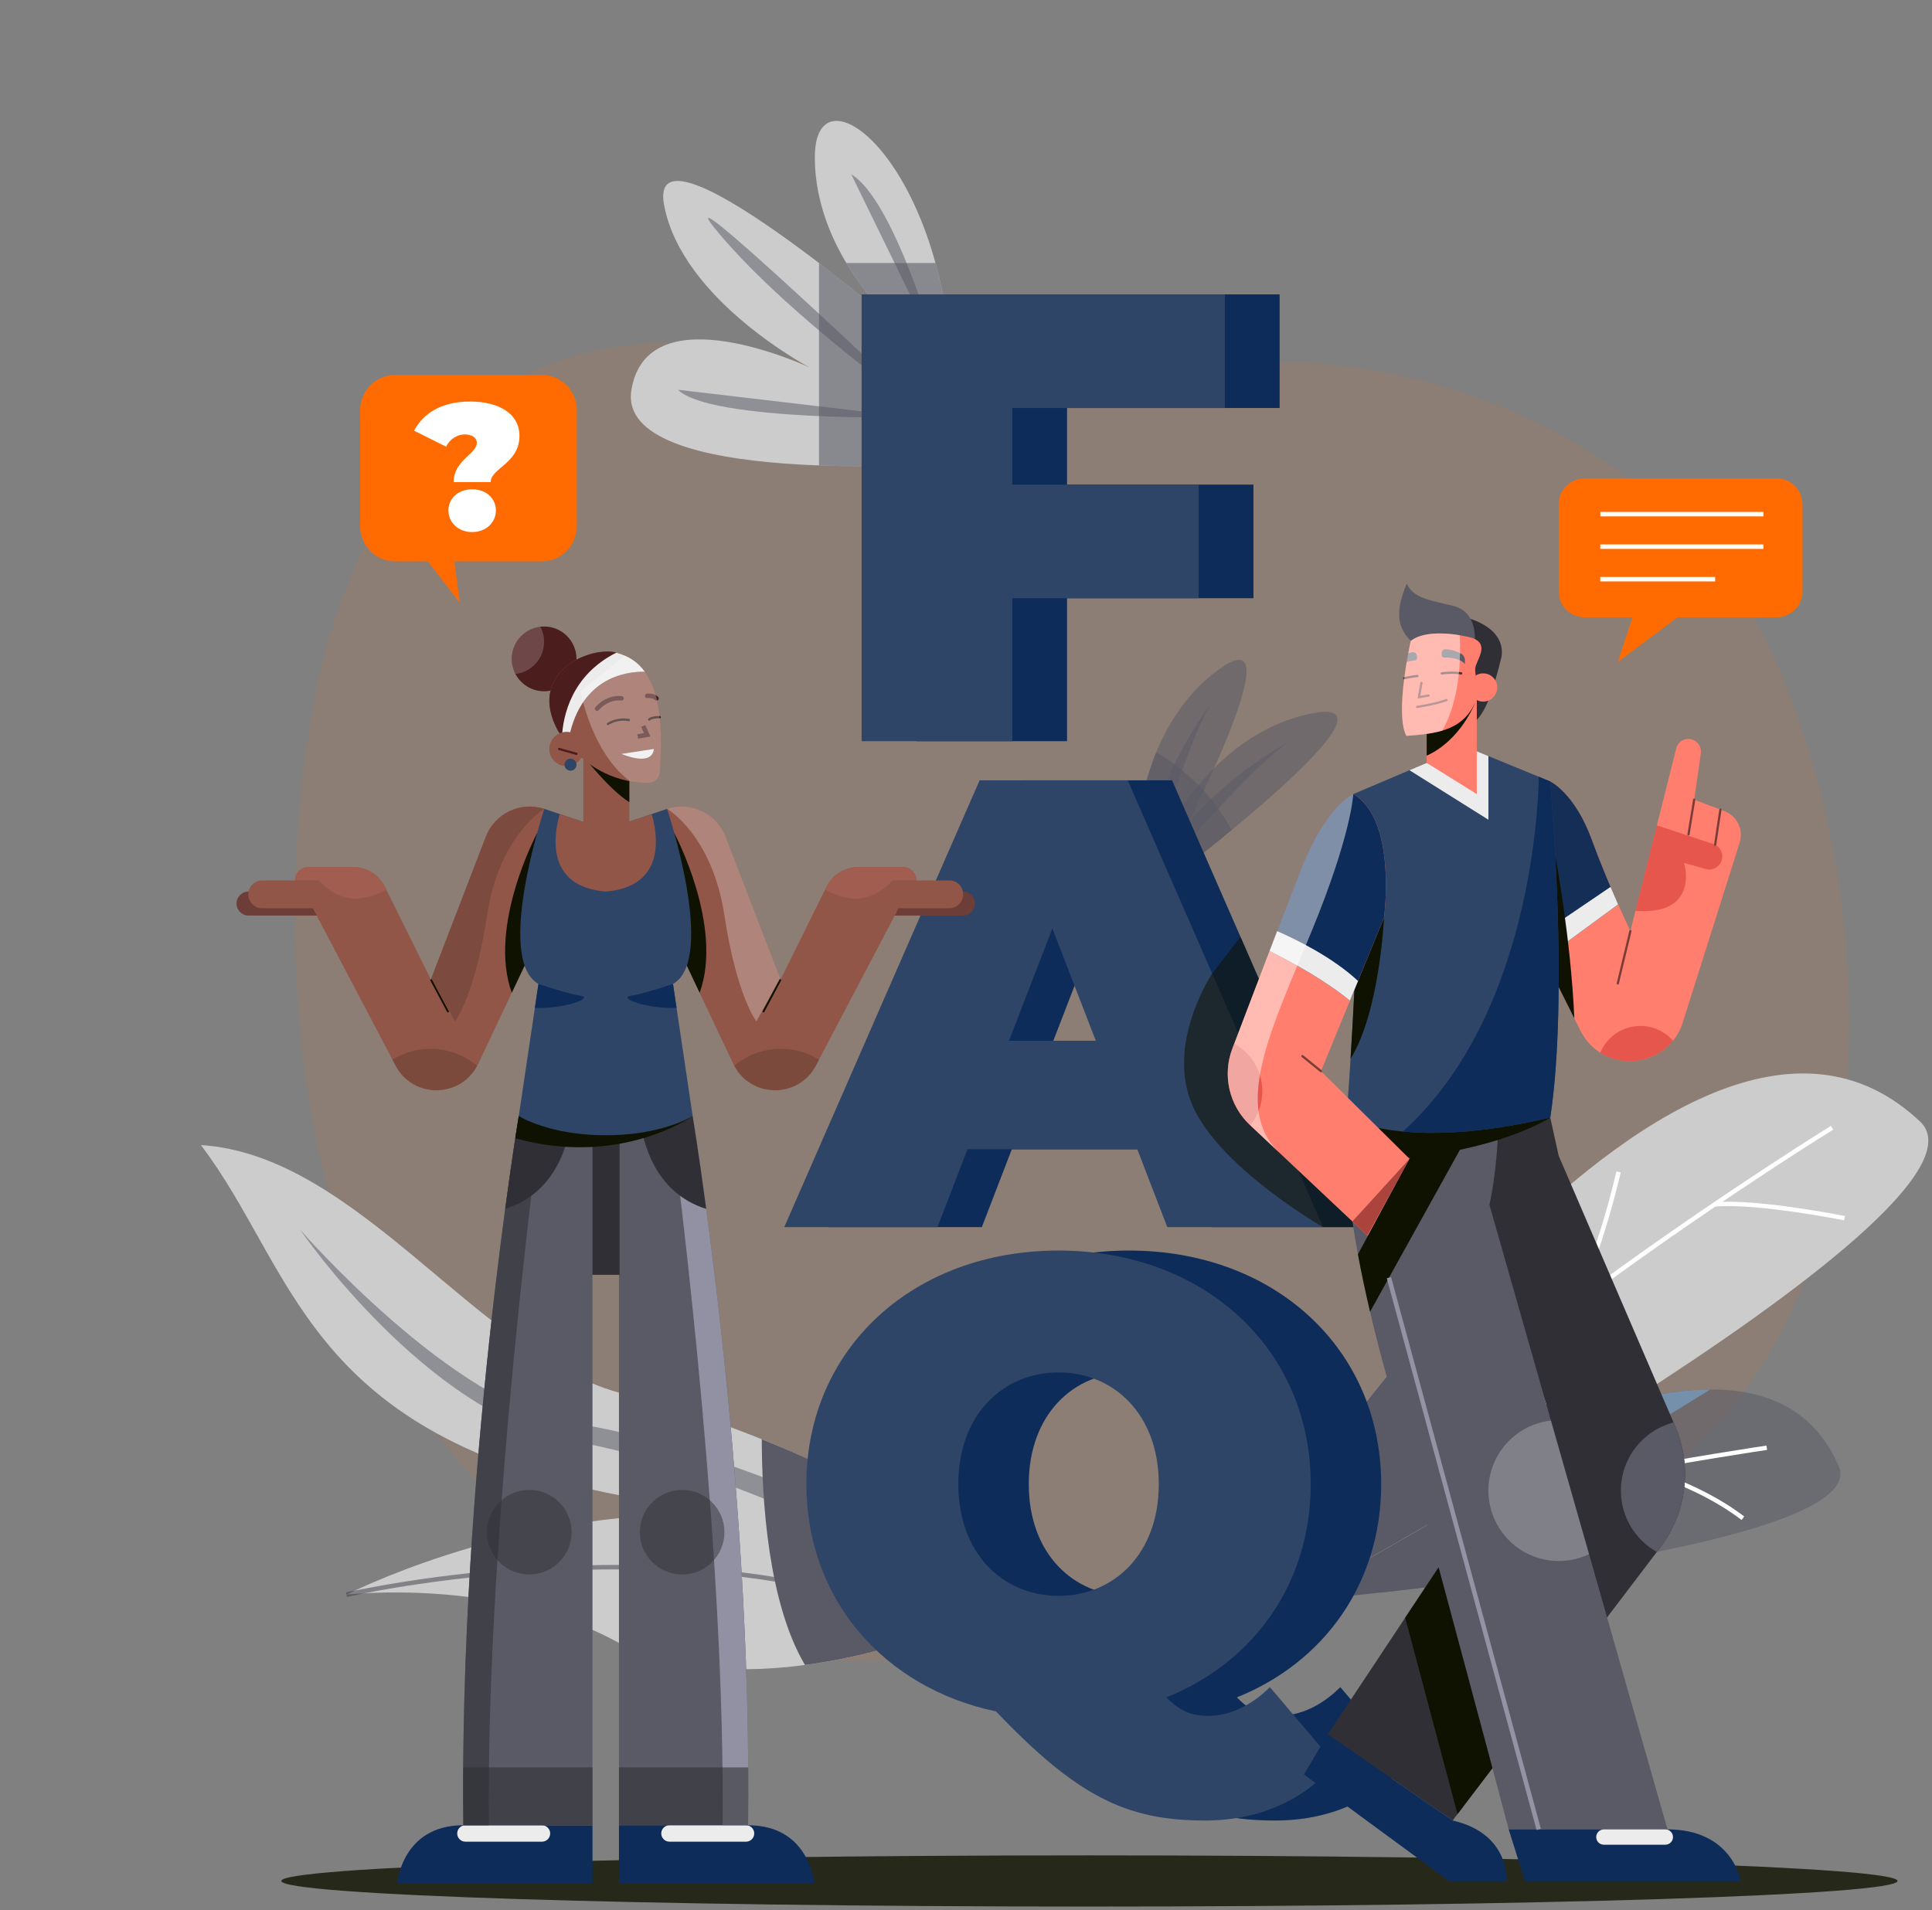 <svg width="454" height="449" viewBox="0 0 454 449" fill="none" xmlns="http://www.w3.org/2000/svg">
<rect x="0" y="0" width="454" height="449" fill="#808080" stroke="none"/>
<path opacity="0.96" d="M300.287 85.183C303.916 85.143 307.547 85.26 311.179 85.564C350.988 88.888 396.857 111.262 416.143 153.04C433.004 189.564 439.181 237.104 430.733 278.279C422.791 316.984 399.35 348.613 366.949 361.003C330.511 374.937 290.652 359.37 254.728 378.176C202.443 405.548 137.452 385.536 101.729 335.648C70.058 291.416 63.21 219.379 74.085 163.3C79.581 134.958 93.411 107.524 115.037 92.948C132.244 81.352 152.89 78.786 172.354 81.42C188.004 83.538 202.358 89.517 217.375 94.386C229.412 98.289 239.363 95.994 251.778 92.819C267.759 88.733 283.997 85.364 300.287 85.183Z" fill="#FF6B00" fill-opacity="0.1"/>
<path opacity="0.53" d="M272.026 199.444C272.026 199.444 283.595 172.538 308.29 167.67C332.984 162.802 273.775 207.504 273.775 207.504L272.026 199.444Z" fill="#5A5A66"/>
<path opacity="0.53" d="M273.172 204.727C273.172 204.727 296.677 177.021 304.513 173.406C312.349 169.791 283.428 181.64 272.864 203.308C273.172 204.727 273.172 204.727 273.172 204.727Z" fill="#5A5A66"/>
<path opacity="0.53" d="M266.883 201.256C266.883 201.256 266.155 171.977 286.558 157.238C306.961 142.499 271.839 207.849 271.839 207.849L266.883 201.256Z" fill="#5A5A66"/>
<path opacity="0.53" d="M270.132 205.577C270.132 205.577 279.914 170.585 285.524 164.027C291.134 157.469 269.806 180.316 269.26 204.416C270.132 205.577 270.132 205.577 270.132 205.577Z" fill="#5A5A66"/>
<path opacity="0.59" d="M271.728 176.764C266.594 189.262 266.883 201.256 266.883 201.256L269.782 205.113C270.128 205.573 270.131 205.577 270.131 205.577L271.839 207.848C271.839 207.848 272.372 206.857 273.264 205.153L273.774 207.504C273.774 207.504 281.046 202.012 289.43 195.09C284.486 185.692 276.735 179.805 271.728 176.764Z" fill="#5A5A66"/>
<path d="M222.922 108.919C222.922 108.919 144.513 114.74 148.379 91.61C152.244 68.48 190.249 86.366 190.249 86.366C190.249 86.366 160.17 70.536 156.044 48.142C151.918 25.748 211.905 77.561 211.905 77.561C211.905 77.561 191.262 60.394 191.483 36.646C191.711 12.063 230.166 44.358 222.922 108.919Z" fill="#CCCCCC"/>
<path opacity="0.53" d="M217.443 97.185C217.443 97.185 152.384 35.321 169.167 55.126C185.95 74.93 217.443 97.185 217.443 97.185Z" fill="#5A5A66"/>
<path opacity="0.53" d="M159.329 91.61L214.72 98.118C214.72 98.118 166.824 99.098 159.329 91.61Z" fill="#5A5A66"/>
<path opacity="0.53" d="M200.04 40.974L220.024 81.917C220.024 81.917 210.018 46.854 200.04 40.974Z" fill="#5A5A66"/>
<path opacity="0.59" d="M222.922 108.919C225.005 90.355 223.306 74.466 219.828 61.822H198.886C204.083 70.506 210.328 76.187 211.649 77.339C210.152 76.055 202.05 69.152 192.456 61.822V109.391C208.572 109.982 222.922 108.919 222.922 108.919Z" fill="#5A5A66"/>
<path d="M161.653 355.909C154.871 353.678 148.338 351.906 142.466 350.82C71.519 335.885 69.166 298.068 47.209 269.13C84.549 271.473 112.923 319.386 146.67 327.628C180.417 335.87 214.415 354.893 214.415 354.893C214.415 354.893 218.433 361.918 221.766 369.198C223.039 369.836 224.311 370.493 225.577 371.186C224.902 372.047 224.27 372.854 223.674 373.614C227.059 382.023 228.146 388.863 219.132 382.904C218.544 382.515 217.937 382.123 217.316 381.727C214.409 385.436 214.404 385.443 214.404 385.443C214.404 385.443 172.656 400.747 144.633 385.705C116.609 370.664 81.426 374.799 81.426 374.799C81.426 374.799 117.576 356.191 161.653 355.909Z" fill="#CCCCCC"/>
<path opacity="0.53" d="M202.117 362.373C202.117 362.373 167.995 344.641 134.193 338.626C100.391 332.611 70.52 289.015 70.52 289.015C70.52 289.015 106.721 330.632 134.472 334.487C162.223 338.342 200.88 356.109 200.88 356.109L202.117 362.373Z" fill="#5A5A66"/>
<path opacity="0.49" d="M81.426 374.799C81.426 374.799 165.133 355.588 222.502 383.432" stroke="#36363D" stroke-width="1.052" stroke-miterlimit="10"/>
<path d="M217.316 381.727C217.938 382.123 218.544 382.516 219.132 382.904C228.146 388.862 227.059 382.023 223.674 373.614C224.27 372.854 224.902 372.047 225.576 371.186C224.31 370.493 223.039 369.837 221.765 369.198C218.432 361.918 214.414 354.893 214.414 354.893C214.414 354.893 199.188 346.379 179.008 338.274C179.034 352.578 180.503 376.686 189.164 391.33C203.532 389.425 214.403 385.443 214.403 385.443C214.403 385.443 214.41 385.436 217.316 381.727Z" fill="#5A5A66"/>
<path opacity="0.53" d="M306.448 367.375C306.448 367.375 410.476 293.14 432.207 344.914C439.211 364.583 306.824 376.086 306.824 376.086L306.448 367.375Z" fill="#5A5A66"/>
<path d="M415.173 340.27C415.173 340.27 341.629 351.101 317.051 362.431" stroke="white" stroke-width="1.03" stroke-miterlimit="10"/>
<path d="M361.68 349.851C361.68 349.851 368.828 345.993 375.722 334.047" stroke="white" stroke-width="1.03" stroke-miterlimit="10"/>
<path d="M324.462 374.308L401.904 326.579C363.475 326.689 306.448 367.376 306.448 367.376L306.779 375.045L311.85 375.617C314.914 375.319 319.242 374.881 324.462 374.308Z" fill="#7590AA"/>
<path d="M385.014 345.294C385.014 345.294 398.19 348.217 409.565 356.833" stroke="white" stroke-width="1.03" stroke-miterlimit="10"/>
<path d="M344.131 371.961C323.204 374.661 306.823 376.086 306.823 376.086L306.447 367.375C306.447 367.375 324.64 354.396 347.395 343.077L344.131 371.961Z" fill="#5A5A66"/>
<path d="M293.423 367.955C293.423 367.955 394.113 208.778 451.508 263.902C471.618 285.586 298.639 379.174 298.639 379.174L293.423 367.955Z" fill="#CCCCCC"/>
<path d="M430.51 265.069C430.51 265.069 340.666 320.462 303.013 366.045" stroke="white" stroke-width="1.03" stroke-miterlimit="10"/>
<path d="M433.443 286.309C433.443 286.309 412.698 282.181 402.92 283.08" stroke="white" stroke-width="1.03" stroke-miterlimit="10"/>
<path d="M380.345 275.437C380.345 275.437 376.063 294.514 369.805 306.568" stroke="white" stroke-width="1.03" stroke-miterlimit="10"/>
<path d="M365.452 330.583C365.452 330.583 353.354 326.02 343.264 327.325" stroke="white" stroke-width="1.03" stroke-miterlimit="10"/>
<path d="M346.393 351.946C319.769 367.74 298.639 379.174 298.639 379.174L296.315 374.174L297.762 361.371C306.543 348.351 327.755 318.384 353.039 293.147L346.393 351.946Z" fill="#5A5A66"/>
<path d="M330.264 414.535C322.913 423.237 312.262 427.887 299.66 427.887C281.057 427.887 269.506 422.036 250.604 402.234C224.2 396.684 206.048 375.831 206.048 348.827C206.048 317.023 231.101 293.92 265.306 293.92C299.51 293.92 324.564 317.023 324.564 348.827C324.564 372.08 311.212 390.683 290.66 398.934C293.811 402.234 296.661 403.285 300.411 403.285C305.512 403.285 310.612 400.884 314.963 396.534L330.264 414.535ZM241.752 348.826C241.752 365.178 252.253 375.08 265.305 375.08C278.356 375.08 288.858 365.178 288.858 348.826C288.858 332.474 278.357 322.573 265.305 322.573C252.253 322.573 241.752 332.474 241.752 348.826Z" fill="#0E2C59"/>
<path d="M313.707 414.535C306.356 423.237 295.705 427.887 283.103 427.887C264.5 427.887 252.949 422.036 234.047 402.234C207.643 396.684 189.491 375.831 189.491 348.827C189.491 317.023 214.544 293.92 248.749 293.92C282.953 293.92 308.007 317.023 308.007 348.827C308.007 372.08 294.655 390.683 274.103 398.934C277.254 402.234 280.104 403.285 283.854 403.285C288.955 403.285 294.055 400.884 298.406 396.534L313.707 414.535ZM225.196 348.826C225.196 365.178 235.697 375.08 248.749 375.08C261.8 375.08 272.302 365.178 272.302 348.826C272.302 332.474 261.8 322.573 248.749 322.573C235.697 322.573 225.196 332.474 225.196 348.826Z" fill="#2E4567"/>
<path d="M277.673 270.118H237.768L230.717 288.42H194.712L240.618 183.406H275.423L321.329 288.42H284.724L277.673 270.118ZM267.922 244.615L257.721 218.211L247.52 244.615H267.922Z" fill="#0E2C59"/>
<path d="M250.744 95.895V113.897H294.55V140.601H250.744V174.205H215.34V69.191H300.701V95.895H250.744Z" fill="#0E2C59"/>
<path d="M237.871 95.895V113.897H281.677V140.601H237.871V174.205H202.466V69.191H287.827V95.895H237.871Z" fill="#2E4567"/>
<path d="M267.252 270.118H227.347L220.296 288.42H184.291L230.197 183.406H265.002L310.908 288.42H274.303L267.252 270.118ZM257.501 244.615L247.3 218.211L237.099 244.615H257.501Z" fill="#2E4567"/>
<path opacity="0.56" d="M291.499 220.181L284.854 228.819C284.854 228.819 273.763 245.374 280.291 260.003C286.82 274.632 310.908 288.42 310.908 288.42H321.329L291.499 220.181Z" fill="#0F1201"/>
<path d="M256.005 448.106C360.882 448.106 445.901 445.413 445.901 442.09C445.901 438.767 360.882 436.074 256.005 436.074C151.128 436.074 66.109 438.767 66.109 442.09C66.109 445.413 151.128 448.106 256.005 448.106Z" fill="#0F1201" fill-opacity="0.8"/>
<path d="M364.295 183.671C364.295 183.671 370.049 186.374 374.06 197.359C378.071 208.344 383.127 218.844 383.127 218.844L393.898 175.889C394.301 174.282 395.958 173.33 397.549 173.792L397.603 173.808C399.002 174.214 399.888 175.587 399.682 177.029L398.123 187.942L405.244 190.656C408.197 191.781 409.759 195.014 408.806 198.027L395.435 240.3C391.907 251.455 376.601 252.662 371.369 242.197L362.726 224.91L364.295 183.671Z" fill="#FF7E6E"/>
<path d="M383.127 218.844L380.162 231.143" stroke="#7B3C38" stroke-width="0.523" stroke-miterlimit="10" stroke-linecap="round"/>
<path d="M374.059 197.359C370.049 186.373 364.294 183.671 364.294 183.671L362.725 224.91L362.915 225.289L380.248 212.562C378.462 208.531 376.123 203.012 374.059 197.359Z" fill="#142E56"/>
<path d="M380.248 212.562C379.699 211.323 379.094 209.931 378.465 208.45L362.951 218.982L362.725 224.91L362.915 225.289L380.248 212.562Z" fill="#ECECEC"/>
<path opacity="0.49" d="M376.056 247.428C381.488 250.842 389.011 249.756 393.144 244.61C391.274 242.479 388.539 241.127 385.481 241.127C381.229 241.127 377.588 243.73 376.056 247.428Z" fill="#CD2E2B"/>
<path d="M398.123 187.943L396.781 196.113" stroke="#7B3C38" stroke-width="0.523" stroke-miterlimit="10" stroke-linecap="round"/>
<path d="M404.282 190.291L403.041 198.558" stroke="#7B3C38" stroke-width="0.523" stroke-miterlimit="10" stroke-linecap="round"/>
<path opacity="0.49" d="M389.358 193.995L402.633 198.385C404.251 198.92 405.112 200.681 404.542 202.287L404.522 202.344C403.987 203.849 402.377 204.683 400.838 204.251L395.734 202.818C395.734 202.818 399.626 215.185 384.322 214.083L389.358 193.995Z" fill="#CD2E2B"/>
<path d="M365.467 201.009L363.275 210.473L362.726 224.91L369.947 239.353C369.179 220.916 365.467 201.009 365.467 201.009Z" fill="#0F1201"/>
<path d="M364.295 262.661L366.271 271.641L393.657 335.229C397.709 344.638 396.381 355.501 390.18 363.656L341.35 427.878L312.008 407.651L363.403 330.186L347.206 282.104L346.01 261.363L364.295 262.661Z" fill="#2F2F35"/>
<path d="M316.43 262.661C316.43 262.661 313.573 278.965 325.682 322.906C337.791 366.848 354.53 429.97 354.53 429.97H391.846L349.996 283.15C349.996 283.15 351.74 276.16 352.088 264.485C341.278 255.6 316.43 262.661 316.43 262.661Z" fill="#5A5A66"/>
<path d="M346.01 261.363C333.991 257.673 316.43 262.662 316.43 262.662C316.43 262.662 315.879 265.813 316.288 273.069C349.598 272.564 364.295 262.662 364.295 262.662L346.01 261.363Z" fill="#0F1201"/>
<path d="M344.247 175.435L364.295 183.672C364.295 183.672 368.742 233.629 364.295 262.662C330.031 270.77 316.43 262.662 316.43 262.662C316.43 262.662 321.138 200.857 317.999 186.641C335.253 179.307 335.253 179.307 335.253 179.307L344.247 175.435Z" fill="#2E4567"/>
<path d="M331.207 181.026L349.76 192.662V177.7L344.247 175.435L335.253 179.307C335.253 179.307 335.247 179.309 331.207 181.026Z" fill="#ECECEC"/>
<path d="M344.247 145.092C344.247 145.092 353.861 147.088 352.851 154.335C350.824 162.747 348.601 169.089 345.593 170.136C342.585 171.182 343.958 160.914 343.958 160.914L342.912 145.68L344.247 145.092Z" fill="#2F2F35"/>
<path d="M346.543 150.78C346.543 150.78 347.379 143.849 341.517 142.41C335.655 140.971 332.265 140.644 330.559 137.179C327.35 144.764 329.006 148.055 331.513 150.627C339.12 151.696 346.543 150.78 346.543 150.78Z" fill="#5A5A66"/>
<path d="M347.032 164.229V186.641L335.253 179.307V169.441L347.032 164.229Z" fill="#FF7E6E"/>
<path d="M325.236 215.668L318.903 216.163C318.594 227.573 317.93 239.789 317.368 248.838C324.223 237.844 325.236 215.668 325.236 215.668Z" fill="#0F1201"/>
<path d="M335.253 177.61C343.262 173.988 346.543 165.354 346.543 165.354L346.35 164.53L335.253 169.44V177.61Z" fill="#0F1201"/>
<path d="M331.513 150.628C331.513 150.628 327.677 167.542 330.467 172.948C338.488 172.425 344.242 171.379 347.032 164.229C347.032 157.08 346.16 157.952 347.032 155.859C347.904 153.767 349.648 150.802 345.288 149.756C340.929 148.71 334.652 148.187 331.513 150.628Z" fill="#FF7E6E"/>
<path d="M348.524 164.901C350.356 164.901 351.842 163.415 351.842 161.583C351.842 159.75 350.356 158.265 348.524 158.265C346.691 158.265 345.206 159.75 345.206 161.583C345.206 163.415 346.691 164.901 348.524 164.901Z" fill="#FF7E6E"/>
<path d="M329.99 159.397C329.99 159.397 332.022 158.964 333.07 158.876" stroke="#592A29" stroke-width="0.523" stroke-miterlimit="10" stroke-linecap="round"/>
<path d="M338.786 158.265C338.786 158.265 341.278 157.916 343.373 158.265" stroke="#592A29" stroke-width="0.523" stroke-miterlimit="10" stroke-linecap="round"/>
<path d="M338.786 153.99C338.786 154.312 339.047 154.571 339.369 154.561C340.499 154.525 342.989 154.626 344.247 156.082C344.247 155.726 344.247 155.44 344.248 155.21C344.25 154.549 343.896 153.949 343.32 153.623C342.544 153.185 341.306 152.67 339.686 152.588C339.201 152.564 338.786 152.944 338.786 153.429V153.99Z" fill="#5A5A66"/>
<path d="M330.559 155.584C331.306 155.361 332.022 155.252 332.499 155.207C332.82 155.176 333.046 154.886 333.005 154.567L332.934 154.012C332.872 153.53 332.412 153.206 331.935 153.292C331.573 153.357 331.24 153.446 330.923 153.545C330.807 154.156 330.684 154.84 330.559 155.584Z" fill="#5A5A66"/>
<path d="M334.02 160.523L333.431 163.858L335.72 163.466" stroke="#7B3C38" stroke-width="0.523" stroke-miterlimit="10" stroke-linecap="round"/>
<path d="M333.009 166.147C333.009 166.147 337.55 165.464 339.904 164.531" stroke="#7B3C38" stroke-width="0.523" stroke-miterlimit="10" stroke-linecap="round"/>
<path d="M317.999 186.641C317.999 186.641 311.634 188.99 305.357 205.207C301.24 215.842 294.049 234.727 289.586 246.467C287.203 252.736 288.836 259.817 293.719 264.414L321.4 290.475L331.208 272.34L310.414 251.764L325.236 215.669C325.236 215.669 328.374 192.662 317.999 186.641Z" fill="#FF7E6E"/>
<path d="M325.236 215.668C325.236 215.668 328.375 192.661 318 186.64C318 186.64 311.635 188.989 305.358 205.206C303.476 210.069 300.95 216.659 298.337 223.499C303.586 226.143 311.496 230.481 317.216 235.201L325.236 215.668Z" fill="#0E2C59"/>
<path d="M300.115 218.844C299.53 220.371 298.936 221.927 298.335 223.499C303.584 226.143 311.494 230.481 317.214 235.201L319.12 230.56C313.097 224.933 304.408 220.723 300.115 218.844Z" fill="#ECECEC"/>
<path opacity="0.49" d="M290.026 245.308C289.879 245.694 289.728 246.093 289.586 246.465C287.203 252.734 288.836 259.815 293.718 264.412L293.794 264.484C295.57 262.296 296.638 259.509 296.638 256.471C296.638 251.659 293.966 247.472 290.026 245.308Z" fill="#CD2E2B"/>
<path d="M310.414 251.763L306.055 248.218" stroke="#7B3C38" stroke-width="0.523" stroke-miterlimit="10" stroke-linecap="round"/>
<path d="M354.53 429.971L358.366 442.177H409.085C409.085 442.177 407.19 429.971 391.846 429.971C376.502 429.971 354.53 429.971 354.53 429.971Z" fill="#0E2C59"/>
<path d="M393.136 431.772C393.136 432.766 392.33 433.572 391.335 433.572H376.892C375.898 433.572 375.092 432.766 375.092 431.772C375.092 430.778 375.898 429.972 376.892 429.972H391.335C392.33 429.971 393.136 430.777 393.136 431.772Z" fill="#ECECEC"/>
<path d="M312.008 407.651L306.403 417.067L340.58 442.176H353.991C353.991 442.176 355.024 431.016 341.35 427.878C314.298 409.23 312.008 407.651 312.008 407.651Z" fill="#0E2C59"/>
<path opacity="0.47" d="M331.513 150.628C331.513 150.628 327.677 167.542 330.467 172.948C333.661 172.74 336.489 172.441 338.92 171.714C343.423 163.946 343.236 153.041 343.014 149.298C338.956 148.62 334.138 148.586 331.513 150.628Z" fill="white"/>
<path opacity="0.26" d="M366.321 366.893C368.86 366.893 371.256 366.305 373.407 365.283L364.457 333.882C356.19 334.809 349.76 341.816 349.76 350.331C349.76 359.478 357.175 366.893 366.321 366.893Z" fill="#ECECEC"/>
<path d="M380.891 350.332C380.891 356.529 384.3 361.922 389.34 364.761L390.181 363.656C396.382 355.501 397.71 344.638 393.658 335.229L393.269 334.325C386.151 336.182 380.891 342.634 380.891 350.332Z" fill="#5A5A66"/>
<path d="M319.1 294.806C319.853 298.863 320.792 303.36 321.951 308.306L343.559 269.365L333.319 268.458L319.1 294.806Z" fill="#0F1201"/>
<path d="M417.456 112.431H372.382C369.007 112.431 366.271 115.167 366.271 118.542V138.98C366.271 142.355 369.007 145.091 372.382 145.091H383.627L380.162 155.584L394.186 145.091H417.456C420.831 145.091 423.567 142.355 423.567 138.98V118.542C423.568 115.167 420.831 112.431 417.456 112.431Z" fill="#FF6B00"/>
<path d="M376.056 120.84H414.394" stroke="white" stroke-width="1.046" stroke-miterlimit="10"/>
<path d="M376.056 128.484H414.394" stroke="white" stroke-width="1.046" stroke-miterlimit="10"/>
<path d="M376.056 136.129H403.041" stroke="white" stroke-width="1.046" stroke-miterlimit="10"/>
<path d="M364.295 262.661C368.742 233.628 364.295 183.671 364.295 183.671L361.584 182.557C361.584 182.557 361.642 237.165 329.661 265.941C337.362 266.68 348.675 266.358 364.295 262.661Z" fill="#0E2C59"/>
<path d="M326.392 300.303L361.584 429.971" stroke="#9393A5" stroke-width="1.046" stroke-miterlimit="10"/>
<path d="M338.056 368.391L350.702 415.579L342.498 426.369L330.206 380.223L338.056 368.391Z" fill="#0F1201"/>
<path opacity="0.47" d="M305.357 205.206C301.24 215.841 294.048 234.726 289.586 246.466C287.203 252.735 288.836 259.816 293.718 264.413L300.711 270.996C289.441 260.385 298.781 241.831 308.234 218.844C317.687 195.857 317.999 186.64 317.999 186.64C317.999 186.64 311.634 188.99 305.357 205.206Z" fill="white"/>
<path d="M331.207 272.372L317.799 287.085L321.301 290.382L331.207 272.372Z" fill="#AA443C"/>
<path d="M162.767 262.297C162.767 262.297 176.836 346.867 175.789 428.996C145.448 428.996 145.448 428.996 145.448 428.996V299.614H142.337V262.995L162.767 262.297Z" fill="#5A5A66"/>
<path d="M145.449 428.997V442.661H191.33C191.33 442.661 190.269 428.997 175.79 428.997C161.31 428.997 145.449 428.997 145.449 428.997Z" fill="#0E2C59"/>
<path d="M177.239 430.928C177.239 431.994 176.374 432.859 175.308 432.859H157.319C156.253 432.859 155.388 431.995 155.388 430.928C155.388 429.862 156.252 428.997 157.319 428.997H175.308C176.374 428.997 177.239 429.861 177.239 430.928Z" fill="#ECECEC"/>
<path d="M139.227 428.997V442.661H93.346C93.346 442.661 94.407 428.997 108.886 428.997C123.365 428.997 139.227 428.997 139.227 428.997Z" fill="#0E2C59"/>
<path d="M107.436 430.928C107.436 431.994 108.301 432.859 109.367 432.859H127.356C128.422 432.859 129.287 431.995 129.287 430.928C129.287 429.862 128.423 428.997 127.356 428.997H109.367C108.301 428.997 107.436 429.861 107.436 430.928Z" fill="#ECECEC"/>
<path d="M175.789 428.997C176.835 346.868 162.767 262.298 162.767 262.298L157.545 262.476C160.462 284.944 170.436 366.674 169.801 428.997C171.657 428.997 173.639 428.997 175.789 428.997Z" fill="#9191A3"/>
<path d="M162.767 262.297L150.358 262.721C151.025 268.522 153.887 280.345 165.96 284.135C164.122 270.447 162.767 262.297 162.767 262.297Z" fill="#2F2F35"/>
<path opacity="0.49" d="M160.297 370.059C165.786 370.059 170.236 365.609 170.236 360.12C170.236 354.631 165.786 350.181 160.297 350.181C154.808 350.181 150.358 354.631 150.358 360.12C150.358 365.609 154.808 370.059 160.297 370.059Z" fill="#2F2F35"/>
<path opacity="0.57" d="M145.449 428.997C145.449 428.997 145.449 428.997 175.79 428.997C175.848 424.466 175.857 419.928 175.828 415.396H145.45L145.449 428.997Z" fill="#2F2F35"/>
<path d="M121.908 262.297C121.908 262.297 107.839 346.867 108.886 428.996C139.227 428.996 139.227 428.996 139.227 428.996V299.614H142.338V262.995L121.908 262.297Z" fill="#5A5A66"/>
<path d="M108.886 428.997C107.84 346.868 121.908 262.298 121.908 262.298L127.13 262.476C124.213 284.944 114.239 366.674 114.874 428.997C113.018 428.997 111.036 428.997 108.886 428.997Z" fill="#414149"/>
<path d="M121.908 262.297L134.317 262.721C133.65 268.522 130.788 280.345 118.715 284.135C120.553 270.447 121.908 262.297 121.908 262.297Z" fill="#2F2F35"/>
<path opacity="0.49" d="M124.378 370.059C129.867 370.059 134.317 365.609 134.317 360.12C134.317 354.631 129.867 350.181 124.378 350.181C118.889 350.181 114.439 354.631 114.439 360.12C114.439 365.609 118.889 370.059 124.378 370.059Z" fill="#2F2F35"/>
<path opacity="0.57" d="M139.227 428.997C139.227 428.997 139.227 428.997 108.886 428.997C108.828 424.466 108.819 419.928 108.848 415.396H139.226V428.997H139.227Z" fill="#2F2F35"/>
<path d="M145.597 264.607H139.227V299.614H145.597V264.607Z" fill="#2F2F35"/>
<path d="M121.908 262.297C121.908 262.297 121.601 264.147 121.083 267.543C145.865 274.409 162.767 262.297 162.767 262.297L142.338 262.995L121.908 262.297Z" fill="#0F1201"/>
<path d="M76.627 215.178H58.377C56.838 215.178 55.59 213.93 55.59 212.391V212.335C55.59 210.796 56.838 209.548 58.377 209.548H76.626L76.627 215.178Z" fill="#6D3E38"/>
<path d="M127.919 190.108L127.819 190.076C122.243 188.317 116.261 191.199 114.161 196.655L101.245 230.213L90.452 208.411C89.053 205.584 86.172 203.796 83.017 203.796H72.443C70.727 203.796 69.336 205.187 69.336 206.903V206.934H61.587C59.799 206.934 58.35 208.383 58.35 210.171V210.236C58.35 212.024 59.799 213.473 61.587 213.473H73.52L92.945 250.432C97.114 258.364 108.552 258.121 112.38 250.019L127.919 217.135V190.108Z" fill="#915648"/>
<path d="M90.452 208.411C89.053 205.584 86.171 203.796 83.017 203.796H72.443C70.727 203.796 69.336 205.187 69.336 206.903H74.927C74.927 206.903 78.964 211.885 84.701 211.141C87.229 210.813 89.282 209.952 90.788 209.09L90.452 208.411Z" fill="#A05D50"/>
<path d="M101.245 230.213L105.343 237.885" stroke="#0F1201" stroke-width="0.431" stroke-miterlimit="10"/>
<path opacity="0.55" d="M101.158 246.51C97.877 246.51 94.823 247.451 92.22 249.054L92.945 250.433C97.028 258.201 108.064 258.108 112.115 250.492C109.148 248.008 105.329 246.51 101.158 246.51Z" fill="#6B3F36"/>
<path d="M127.919 200.673L126.214 195.81C126.214 195.81 114.574 217.623 120.264 233.335L127.919 217.136V200.673Z" fill="#0F1201"/>
<path d="M208.048 215.178H226.297C227.836 215.178 229.084 213.93 229.084 212.391V212.335C229.084 210.796 227.836 209.548 226.297 209.548H208.048V215.178Z" fill="#6D3E38"/>
<path d="M156.756 190.108L156.856 190.076C162.432 188.317 168.414 191.199 170.514 196.655L183.43 230.213L194.223 208.411C195.622 205.584 198.503 203.796 201.658 203.796H212.233C213.949 203.796 215.34 205.187 215.34 206.903V206.934H223.089C224.877 206.934 226.326 208.383 226.326 210.171V210.236C226.326 212.024 224.877 213.473 223.089 213.473H211.156L191.731 250.432C187.562 258.364 176.124 258.121 172.296 250.019L156.757 217.135V190.108H156.756Z" fill="#915648"/>
<path d="M194.223 208.411C195.622 205.584 198.503 203.796 201.658 203.796H212.233C213.949 203.796 215.34 205.187 215.34 206.903H209.749C209.749 206.903 205.712 211.885 199.974 211.141C197.446 210.813 195.394 209.952 193.887 209.09L194.223 208.411Z" fill="#A05D50"/>
<path d="M183.43 230.213L179.332 237.885" stroke="#0F1201" stroke-width="0.431" stroke-miterlimit="10"/>
<path opacity="0.55" d="M183.517 246.51C186.798 246.51 189.852 247.451 192.455 249.054L191.73 250.433C187.647 258.201 176.611 258.108 172.56 250.492C175.527 248.008 179.346 246.51 183.517 246.51Z" fill="#6B3F36"/>
<path d="M156.756 200.673L158.461 195.81C158.461 195.81 170.1 217.623 164.411 233.335L156.756 217.136V200.673Z" fill="#0F1201"/>
<path d="M158.146 231.259C168.521 225.33 156.756 190.107 156.756 190.107L142.338 194.989L127.92 190.107C127.92 190.107 116.155 225.33 126.53 231.259C121.909 262.297 121.909 262.297 121.909 262.297C121.909 262.297 128.939 266.831 142.338 266.831C155.737 266.831 162.767 262.297 162.767 262.297C162.767 262.297 162.767 262.297 158.146 231.259Z" fill="#2E4567"/>
<path d="M153.141 191.332L142.338 194.99L131.535 191.332C130.187 195.998 128.009 208.363 142.338 209.547C156.667 208.363 154.489 195.998 153.141 191.332Z" fill="#915648"/>
<path d="M158.146 231.259C158.146 231.259 151.371 233.539 148.231 234.049C145.09 234.559 152.014 237.17 158.984 236.884C158.295 232.258 158.146 231.259 158.146 231.259Z" fill="#0E2C59"/>
<path d="M147.89 173.671H137.079V200.221H147.89V173.671Z" fill="#915648"/>
<path d="M147.89 173.671H137.079V177.727C137.079 177.727 143.096 185.533 147.89 188.536V173.671Z" fill="#0F1201"/>
<path d="M127.858 162.475C132.062 162.475 135.47 159.067 135.47 154.863C135.47 150.659 132.062 147.251 127.858 147.251C123.654 147.251 120.246 150.659 120.246 154.863C120.246 159.067 123.654 162.475 127.858 162.475Z" fill="#4C1D1D"/>
<path opacity="0.19" d="M127.858 150.849C127.858 149.568 127.538 148.364 126.98 147.305C123.19 147.741 120.246 150.956 120.246 154.863C120.246 156.144 120.566 157.348 121.124 158.408C124.913 157.971 127.858 154.756 127.858 150.849Z" fill="#FEFEFE"/>
<path d="M137.162 178.468C137.162 178.468 143.047 184.091 152.405 184.002C153.783 183.989 154.93 182.941 155.03 181.566C155.996 168.212 155.003 155.43 144.236 153.247C137.931 152.171 123.783 158.322 131.164 171.855C134.24 176.469 137.162 178.468 137.162 178.468Z" fill="#915648"/>
<path d="M144.236 153.248C137.931 152.172 123.783 158.323 131.164 171.856C131.951 173.036 132.727 174.043 133.447 174.892C135.866 159.259 147.019 157.807 151.543 157.877C149.858 155.548 147.498 153.909 144.236 153.248Z" fill="#4C1D1D"/>
<path d="M132.056 173.124C132.534 173.774 133.002 174.367 133.447 174.891C135.866 159.258 147.019 157.806 151.543 157.876C149.965 155.695 147.783 154.13 144.833 153.396C134.251 158.711 132.321 168.307 132.056 173.124Z" fill="#ECECEC"/>
<path d="M137.162 176.048C137.162 178.279 135.354 180.087 133.123 180.087C130.892 180.087 129.084 178.279 129.084 176.048C129.084 173.817 130.892 172.009 133.123 172.009C135.354 172.009 137.162 173.818 137.162 176.048Z" fill="#915648"/>
<path d="M153.655 176.033L146.043 177.19C146.043 177.19 153.193 180.376 153.655 176.033Z" fill="#ECECEC"/>
<path d="M147.773 169.241C147.773 169.241 145.312 168.626 142.852 170.164" stroke="#2B1010" stroke-width="0.523" stroke-miterlimit="10" stroke-linecap="round"/>
<path d="M152.54 169.12C152.54 169.12 153.062 168.505 155.031 168.566" stroke="#2B1010" stroke-width="0.523" stroke-miterlimit="10" stroke-linecap="round"/>
<path d="M146.043 164.144C146.043 164.144 143.004 163.552 140.314 166.55" stroke="#4C1D1D" stroke-width="1.046" stroke-miterlimit="10" stroke-linecap="round"/>
<path d="M152.079 163.551C152.079 163.551 153.326 163.352 154.279 164.143" stroke="#4C1D1D" stroke-width="1.046" stroke-miterlimit="10" stroke-linecap="round"/>
<path d="M151.156 170.625L152.079 172.701L149.849 173.086" stroke="#4C1D1D" stroke-width="1.046" stroke-miterlimit="10"/>
<path opacity="0.27" d="M155.177 179.223C155.213 178.547 155.242 177.875 155.264 177.207C155.267 177.112 155.271 177.017 155.274 176.923C155.294 176.261 155.307 175.604 155.311 174.952C155.312 174.861 155.312 174.771 155.312 174.68C155.314 174.019 155.308 173.363 155.292 172.716C155.29 172.651 155.288 172.586 155.286 172.522C155.267 171.848 155.238 171.182 155.196 170.526C155.195 170.513 155.194 170.5 155.193 170.487C155.104 169.118 154.961 167.793 154.756 166.525C154.753 166.505 154.75 166.484 154.747 166.464C154.646 165.849 154.529 165.248 154.396 164.662C154.388 164.625 154.38 164.588 154.371 164.552C154.237 163.972 154.088 163.407 153.92 162.858C153.91 162.827 153.9 162.795 153.891 162.764C153.719 162.208 153.53 161.668 153.32 161.148C153.316 161.139 153.312 161.13 153.309 161.121C152.659 159.517 151.822 158.094 150.762 156.904C150.758 156.9 150.755 156.896 150.752 156.892C150.405 156.504 150.033 156.142 149.637 155.805C149.62 155.791 149.604 155.776 149.587 155.762C149.193 155.431 148.774 155.125 148.33 154.848C148.312 154.837 148.294 154.826 148.276 154.815C147.822 154.535 147.343 154.282 146.834 154.062L136.441 162.477C136.441 162.477 138.947 176.876 148.056 183.619H148.058C148.581 183.715 149.123 183.791 149.675 183.854C149.908 183.88 150.141 183.906 150.38 183.925C150.568 183.941 150.759 183.953 150.951 183.964C151.428 183.99 151.91 184.009 152.407 184.004C153.785 183.991 154.932 182.943 155.032 181.568C155.083 180.859 155.128 180.152 155.167 179.448C155.168 179.372 155.173 179.298 155.177 179.223Z" fill="white"/>
<path d="M131.38 176.033L135.47 177.175" stroke="#4C1D1D" stroke-width="0.523" stroke-miterlimit="10" stroke-linecap="round"/>
<path d="M135.47 179.726C135.47 180.504 134.839 181.135 134.061 181.135C133.283 181.135 132.652 180.504 132.652 179.726C132.652 178.948 133.283 178.317 134.061 178.317C134.839 178.317 135.47 178.948 135.47 179.726Z" fill="#2E4567"/>
<g opacity="0.27">
<path d="M170.236 215.178C173.13 234.196 177.742 240.05 177.742 240.05L183.314 229.914L170.513 196.655C168.413 191.198 162.431 188.317 156.855 190.076L156.755 190.108C156.755 190.108 167.342 196.161 170.236 215.178Z" fill="white"/>
</g>
<g opacity="0.55">
<path d="M114.439 215.178C111.545 234.196 106.933 240.05 106.933 240.05L101.361 229.914L114.162 196.655C116.262 191.198 122.244 188.317 127.82 190.076L127.92 190.108C127.92 190.108 117.333 196.161 114.439 215.178Z" fill="#6B3F36"/>
</g>
<path d="M126.529 231.259C126.529 231.259 133.304 233.539 136.444 234.049C139.584 234.559 132.661 237.17 125.691 236.884C126.381 232.258 126.529 231.259 126.529 231.259Z" fill="#0E2C59"/>
<path d="M127.273 131.94H92.89C88.326 131.94 84.627 128.24 84.627 123.677V96.384C84.627 91.82 88.327 88.121 92.89 88.121H127.273C131.837 88.121 135.536 91.821 135.536 96.384V123.676C135.536 128.24 131.837 131.94 127.273 131.94Z" fill="#FF6B00"/>
<path d="M112.05 104.094C112.05 102.784 110.782 102.108 109.218 102.108C107.401 102.108 105.71 103.207 104.823 104.982L97.3 101.22C99.455 97.163 103.724 94.374 110.486 94.374C117.121 94.374 122.066 97.163 122.066 102.446C122.066 108.912 115.304 110.053 115.304 113.307H106.598C106.598 108.194 112.05 106.672 112.05 104.094ZM105.372 119.985C105.372 117.153 107.654 114.998 110.951 114.998C114.248 114.998 116.53 117.153 116.53 119.985C116.53 122.774 114.248 125.057 110.951 125.057C107.655 125.056 105.372 122.774 105.372 119.985Z" fill="white"/>
<path d="M96.564 126.813L108.049 141.651L106.083 126.813H96.564Z" fill="#FF6B00"/>
</svg>
